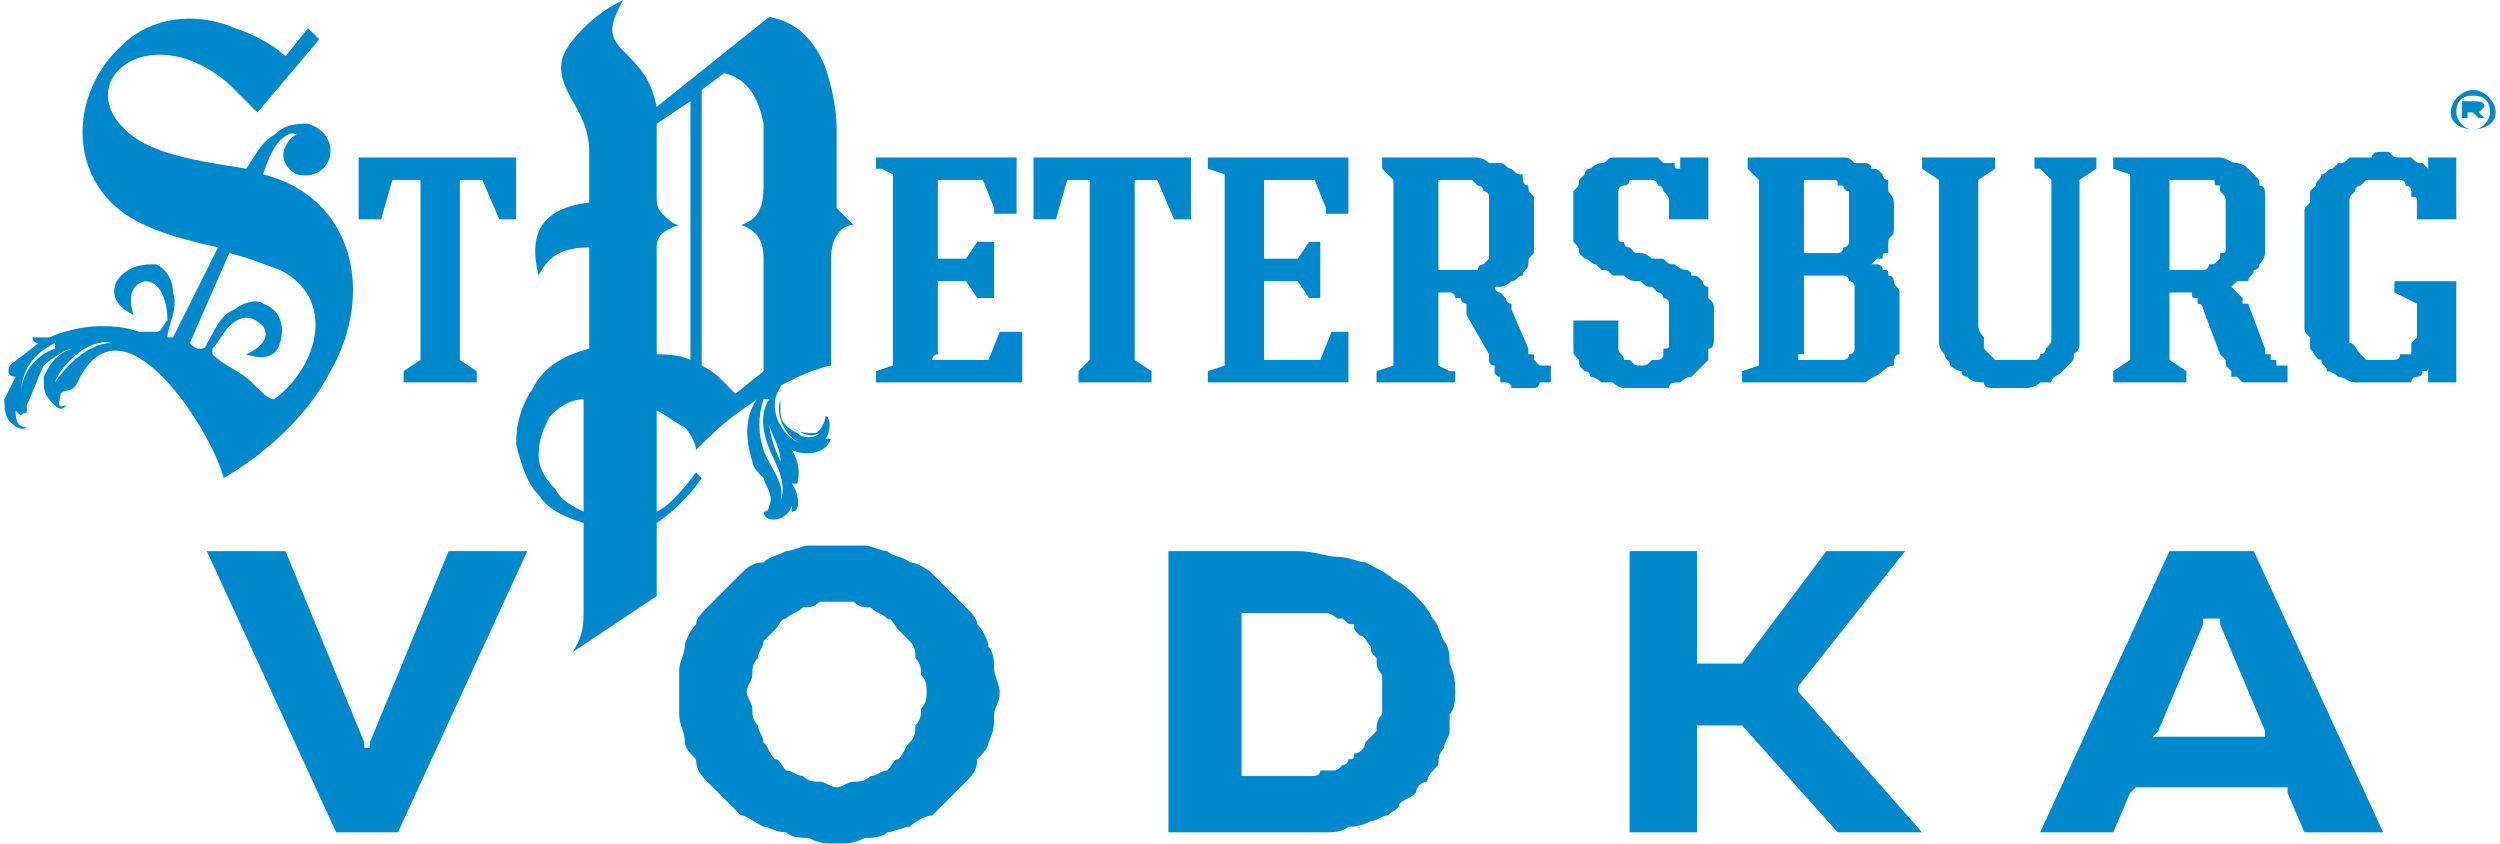 <?xml version="1.0" encoding="UTF-8"?>
<!DOCTYPE svg PUBLIC "-//W3C//DTD SVG 1.1//EN" "http://www.w3.org/Graphics/SVG/1.1/DTD/svg11.dtd">
<!-- Creator: CorelDRAW X7 -->
<svg xmlns="http://www.w3.org/2000/svg" xml:space="preserve" width="489px" height="165px" version="1.1" style="shape-rendering:geometricPrecision; text-rendering:geometricPrecision; image-rendering:optimizeQuality; fill-rule:evenodd; clip-rule:evenodd"
viewBox="0 0 443 150"
 xmlns:xlink="http://www.w3.org/1999/xlink">
 <defs>
  <style type="text/css">
   <![CDATA[
    .fil0 {fill:#0088CC}
   ]]>
  </style>
 </defs>
 <g id="Layer_x0020_1">
  <g id="_1266812819808">
   <path class="fil0" d="M79 98l-14 34 0 1 0 0 -1 0 0 0 0 -1 -14 -34 -14 0 23 50 11 0 23 -50 -14 0zm41 25c0,2 0,3 0,4 0,2 1,3 1,5 0,1 1,2 2,3 0,2 1,3 2,4 1,1 2,2 3,3 1,1 2,2 3,3 1,0 2,1 4,2 1,0 2,1 4,1 1,1 3,1 4,1 2,1 3,1 5,1 2,0 3,0 5,-1 1,0 3,0 4,-1 1,0 3,-1 4,-1 1,-1 3,-2 4,-2 1,-1 2,-2 3,-3 1,-1 2,-2 3,-3 1,-1 2,-2 2,-4 1,-1 2,-2 2,-3 1,-2 1,-3 1,-5 0,-1 1,-2 1,-4 0,-1 -1,-3 -1,-4 0,-1 0,-3 -1,-4 0,-1 -1,-3 -2,-4 0,-1 -1,-2 -2,-3 -1,-1 -2,-2 -3,-3 -1,-1 -2,-2 -3,-3 -1,-1 -3,-2 -4,-2 -1,-1 -3,-1 -4,-2 -1,0 -3,-1 -4,-1 -2,0 -3,0 -5,0 -2,0 -3,0 -5,0 -1,0 -3,1 -4,1 -2,1 -3,1 -4,2 -2,0 -3,1 -4,2 -1,1 -2,2 -3,3 -1,1 -2,2 -3,3 -1,1 -2,2 -2,3 -1,1 -2,3 -2,4 0,1 -1,3 -1,4 0,1 0,3 0,4zm12 0c0,-1 1,-2 1,-3 0,-1 0,-2 1,-3 0,-1 1,-2 1,-3 1,-1 1,-1 2,-2 1,-1 1,-2 2,-2 1,-1 2,-1 3,-2 1,0 2,0 3,-1 1,0 2,0 3,0 1,0 2,0 3,0 1,1 2,1 3,1 1,1 2,1 3,2 1,0 1,1 2,2 1,1 1,1 2,2 1,1 1,2 1,3 1,1 1,2 1,3 1,1 1,2 1,3 0,1 0,2 -1,3 0,1 0,2 -1,3 0,1 0,2 -1,3 -1,1 -1,2 -2,3 -1,0 -1,1 -2,2 -1,0 -2,1 -3,1 -1,1 -2,1 -3,1 -1,0 -2,1 -3,1 -1,0 -2,-1 -3,-1 -1,0 -2,0 -3,-1 -1,0 -2,-1 -3,-1 -1,-1 -1,-2 -2,-2 -1,-1 -1,-2 -2,-3 0,-1 -1,-2 -1,-3 -1,-1 -1,-2 -1,-3 0,-1 -1,-2 -1,-3zm98 25c2,0 3,0 5,0 1,0 3,0 4,-1 1,0 2,0 4,-1 1,0 2,-1 3,-1 1,-1 2,-1 2,-2 1,-1 2,-1 3,-2 0,-1 1,-2 2,-2 0,-1 1,-2 2,-3 0,-1 0,-2 1,-3 0,-1 1,-2 1,-3 0,-1 0,-2 0,-3 1,-1 1,-3 1,-4 0,-1 0,-3 -1,-5 0,-1 0,-3 -1,-4 -1,-2 -1,-3 -2,-4 -1,-2 -2,-3 -3,-4 -1,-1 -2,-2 -4,-3 -1,-1 -3,-2 -5,-3 -1,0 -3,-1 -5,-1 -2,0 -4,-1 -7,-1l-23 0 0 50 23 0zm-10 -11l0 -28 0 0 0 0 10 0c1,0 2,0 3,0 0,0 1,0 2,0 0,0 1,0 2,1 0,0 1,0 1,0 1,1 1,1 2,1 0,1 0,1 1,2 1,0 1,1 2,2 0,1 0,1 1,2 0,1 0,2 1,3 0,1 0,2 0,3 0,2 0,3 0,4 -1,1 -1,2 -1,3 -1,1 -1,1 -2,2 0,1 -1,2 -2,2 0,1 0,1 -1,1 0,1 -1,1 -1,1 -1,1 -1,1 -2,1 0,0 -1,0 -2,0 0,1 -1,1 -2,1 0,0 -1,0 -2,0l-10 0 0 0 0 -1zm81 -39l-12 0 0 50 12 0 0 -18 0 -1 1 0 7 0 0 0 0 0 17 19 15 0 -22 -25 0 0 0 -1 19 -24 -14 0 -15 20 0 0 0 0 -7 0 -1 0 0 -1 0 -19zm74 50l3 -7 1 -1 0 0 27 0 0 0 0 1 3 7 14 0 -23 -50 -15 0 -23 50 13 0zm17 -38l1 0 1 0 0 1 8 19 0 1 -1 0 -18 0 -1 0 1 -1 8 -19 0 -1 1 0z"/>
   <path class="fil0" d="M439 23c2,0 4,-1 4,-3 0,-2 -2,-4 -4,-4 -2,0 -4,2 -4,4 0,2 2,3 4,3zm0 0c-2,0 -3,-2 -3,-3 0,-2 1,-3 3,-3 2,0 3,1 3,3 0,1 -1,3 -3,3zm-1 -2l0 -1 1 0 1 1 1 0 -1 -1c0,0 1,-1 1,-1 0,-1 -1,-1 -2,-1l-2 0 0 3 1 0zm1 -2c1,0 1,0 1,0 0,0 0,0 -1,0l-1 0 0 0 1 0z"/>
   <g>
    <polygon class="fil0" points="88,39 85,32 81,32 81,64 84,66 84,66 84,66 84,68 84,68 84,68 80,68 75,68 71,68 71,68 71,68 71,66 71,66 71,66 74,64 74,32 69,32 67,39 67,39 67,39 64,39 63,39 63,38 63,28 63,28 64,28 91,28 91,28 91,28 91,38 91,39 91,39 88,39 88,39 "/>
    <path class="fil0" d="M181 59l0 9 -13 0 -13 0 0 0 0 0 0 -2 0 0 0 0 3 -1 0 -17 0 -17 -2 -1 -1 0 0 0 0 -2 0 0 1 0 8 0 8 0 7 0 1 0 0 0 0 9 0 1 -1 0 -3 0 0 0 0 -1 -2 -5 -8 0 0 7 0 7 5 0 2 -3 0 0 0 0 2 0 1 0 0 1 0 3 0 3 0 3 0 0 -1 0 -2 0 0 0 0 0 -2 -3 -5 0 0 6 0 7 0 0c0,0 0,0 0,0l0 0c-1,0 -1,1 -1,1l0 0c0,0 0,0 0,0 0,0 0,0 0,0l5 0 5 0 2 -5 0 0 0 0 3 0 1 0 0 0zm27 -20l-3 -7 -4 0 0 32 3 2 0 0 0 0 0 2 0 0 0 0 -5 0 -4 0 -4 0 0 0 0 0 0 -2 0 0 0 0 2 -2 0 -32 -4 0 -2 7 0 0 0 0 -4 0 0 0 0 -1 0 -10 0 0 1 0 27 0 0 0 0 0 0 10 0 1 0 0 -3 0 0 0 0 0zm31 20l0 9 0 0 0 0 -12 0 -13 0 0 0 0 0 0 -2 0 0 0 0 3 -1 0 -17 0 -17 -3 -1 0 0 0 0 0 -2 0 0 0 0 16 0 8 0 1 0 0 0 0 9 0 1 -1 0 -3 0 0 0 0 -1 -2 -5 -9 0 0 7 0 7 6 0 2 -3 0 0 0 0 2 0 0 0 0 1 0 3 0 3 0 3 0 0 0 0 -2 0 0 0 0 0 -2 -3 -6 0 0 6 0 7 0 0c0,0 0,0 0,0l0 0c0,0 0,1 0,1l0 0c0,0 0,0 -1,0 0,0 0,0 0,0l5 0 6 0 2 -5 0 0 0 0 3 0 0 0 0 0zm22 -27c-1,0 -2,0 -2,0l-4 0 0 4 0 4 0 4 0 4 3 0c1,0 2,0 2,0 1,0 1,0 2,0l0 0c0,-1 1,-1 1,-1 0,0 1,-1 1,-1l0 0c0,-1 0,-1 0,-2 0,0 0,-1 0,-1l0 0 0 -5 0 0c0,-1 0,-2 0,-2 0,-1 0,-1 0,-1 0,-1 -1,-1 -1,-1l0 0c0,-1 -1,-1 -1,-1 0,0 -1,-1 -1,-1l0 0zm3 32l0 -1 0 0 -4 -7 0 0c0,-1 0,-1 0,-2 0,0 -1,0 -1,-1 0,0 0,0 -1,0 0,0 0,-1 -1,-1l0 0c0,0 -1,0 -1,0 0,0 -1,0 -1,0l0 3 0 3 0 4 0 3 2 1 1 0 0 0 0 2 0 0 -1 0 -4 0 -4 0 -4 0 -1 0 0 0 0 -2 0 0 0 0 3 -1 0 -17 0 -16 -2 -2 0 0 0 0 0 -2 0 0 0 0 14 0 0 0c0,0 1,0 2,0 1,0 2,0 3,1 0,0 1,0 2,0 1,0 1,1 2,1l0 0c1,1 1,1 2,1 0,1 0,2 1,2 0,1 0,1 1,2 0,1 0,2 0,3l0 0 0 5 0 0c0,1 0,1 0,2 -1,1 -1,1 -1,2 0,1 -1,1 -1,2l0 0c-1,0 -1,1 -2,1l0 0c0,0 -1,1 -2,1 0,0 -1,0 -1,0 0,0 0,0 0,0 0,1 1,1 1,1l0 0c0,0 0,0 1,1 0,0 0,0 0,0l0 0c0,0 0,1 1,1l0 0c0,0 0,0 0,1l0 0 3 7 0 0c0,0 0,0 0,1 0,0 1,0 1,0l0 0c0,0 0,1 0,1l0 0c0,0 0,0 0,0l0 0c1,1 1,1 1,1 0,0 0,0 0,0l0 0c1,0 1,0 1,0 0,0 0,0 1,0l0 0 0 0 0 3 0 0 0 0c0,0 -1,0 -1,0 0,0 0,0 -1,0l0 0c0,0 0,1 -1,1 0,0 0,0 0,0l0 0c-1,0 -1,0 -1,0 -1,0 -1,0 -1,0l0 0c-1,0 -1,0 -2,0 0,0 0,-1 -1,-1 0,0 0,0 -1,0l0 0c0,-1 0,-1 0,-1l0 0c-1,0 -1,-1 -1,-1 0,0 0,-1 0,-1l0 0c-1,0 -1,-1 -1,-1zm23 -7l0 3 0 0c0,1 0,2 0,2 0,1 1,1 1,2l0 0c0,0 1,0 1,0 1,1 1,1 2,1 1,0 1,0 2,-1 0,0 1,0 1,0l0 0c0,0 1,0 1,-1 0,0 0,0 0,-1l0 0c1,0 1,0 1,-1 0,0 0,0 0,-1l0 -5 0 0c0,0 0,-1 0,-1 0,-1 -1,-1 -1,-1 0,-1 -1,-1 -1,-1 0,0 -1,-1 -1,-1 -1,0 -1,0 -2,-1 0,0 -1,0 -1,0l0 0c-1,0 -2,-1 -2,-1 -1,0 -1,0 -2,0l0 0c-1,-1 -1,-1 -2,-1 0,0 -1,-1 -1,-1l0 0c-1,0 -1,-1 -2,-1 0,0 -1,-1 -1,-1l0 0c0,-1 0,-1 -1,-2 0,-1 0,-1 0,-2l0 0 0 -5 0 0c0,-1 0,-1 0,-2 1,-1 1,-1 1,-2 0,0 1,-1 1,-1 0,-1 1,-1 1,-1 1,-1 2,-1 2,-1 1,0 1,-1 2,-1l0 0c1,0 1,0 2,0 1,0 1,0 2,0l0 0c1,0 2,0 3,0 0,0 1,0 1,0 0,0 1,1 1,1 1,0 1,0 2,0 0,1 0,1 1,1l0 -2 0 0 0 0 5 0 0 0 0 0 0 6 0 5 0 0 0 0 -7 0 0 0 0 0 0 -3 0 0c0,-1 0,-1 -1,-2 0,0 0,-1 -1,-1 0,0 0,-1 -1,-1 -1,0 -1,0 -2,0l0 0c-1,0 -1,0 -2,0 0,1 -1,1 -1,1l0 0c-1,0 -1,1 -1,1l0 0c0,1 0,1 0,2l0 5 0 0c0,0 0,1 0,1 0,1 0,1 1,1 0,0 0,1 1,1 0,0 0,0 1,1 0,0 1,0 1,0 1,0 2,1 2,1l0 0c1,0 1,0 2,0 1,1 1,1 2,1l0 0c0,0 1,1 2,1 0,0 1,0 1,1l0 0c1,0 1,0 2,1l0 0c0,0 0,1 1,1l0 0c0,1 0,1 0,2 1,1 1,1 1,2l0 0 0 5 0 0c0,1 0,2 -1,2 0,1 0,2 0,2l0 0c-1,1 -1,1 -2,2 0,0 -1,1 -1,1l0 0c-1,0 -2,1 -2,1 -1,0 -2,0 -2,1l0 0c-1,0 -2,0 -3,0 -1,0 -1,0 -2,0 -1,0 -2,0 -3,0 0,0 -1,0 -2,-1 0,0 -1,0 -2,0 0,0 -1,-1 -2,-1 0,-1 -1,-1 -1,-1 -1,-1 -1,-1 -1,-2l0 0c-1,-1 -1,-1 -1,-2 0,0 0,-1 0,-2l0 0 0 -3 0 0 0 0 7 0 1 0 0 0zm50 -5c0,0 0,1 0,1l0 0 0 7c0,1 0,2 0,3 -1,0 -1,1 -1,2 -1,0 -2,1 -2,1 -1,1 -2,1 -3,2 -1,0 -2,0 -3,0 -1,0 -2,0 -3,0l0 0 -15 0 -1 0 0 0 0 -2 0 0 0 0 3 -1 0 -17 0 -16 -2 -2 0 0 0 0 0 -2 0 0 0 0 15 0 0 0c0,0 1,0 2,0 1,0 1,0 2,1l0 0c1,0 1,0 2,0 0,0 1,0 1,1l0 0c1,0 1,0 2,1l0 0c0,0 0,1 1,1l0 0c0,1 0,1 0,2 0,0 1,1 1,2l0 0 0 5c0,1 -1,1 -1,2 0,0 0,0 0,1 0,0 0,0 0,1l0 0c-1,0 -1,0 -1,1l0 0c-1,0 -1,0 -1,0l0 0c0,0 -1,1 -1,1 1,0 1,0 1,0 1,0 1,1 1,1l0 0c1,0 1,0 1,1 1,0 1,1 1,1l0 0c0,1 1,1 1,2zm-18 12c0,0 0,0 0,0l6 0 0 0c0,0 1,0 2,0 0,0 1,0 1,-1l0 0c1,0 1,-1 1,-1 0,-1 0,-1 0,-2l0 0 0 -7 0 0c0,0 0,-1 0,-1 0,0 0,-1 0,-1l0 0c0,-1 -1,-1 -1,-1 0,0 0,-1 -1,-1 0,0 -1,0 -1,0 -1,0 -1,0 -2,0l-4 0 0 4 0 5 0 5 0 0c0,0 0,0 -1,0 0,0 0,1 0,1 0,0 0,0 0,0zm3 -19l2 0 0 0c1,0 1,0 2,0 0,0 1,0 1,-1l0 0c0,0 1,0 1,-1 0,0 0,-1 0,-2l0 0 0 -5c0,-1 0,-1 0,-1 0,-1 0,-1 0,-1l0 0c-1,0 -1,-1 -1,-1 0,0 0,0 -1,0 0,-1 0,-1 -1,-1 0,0 0,0 -1,0l0 0 -4 0 0 4 0 5 0 4 1 0 1 0zm34 19c0,0 1,0 2,0l0 0c0,0 1,0 2,0 0,0 1,0 1,0l0 0c1,0 1,-1 1,-1 1,0 1,-1 1,-1l0 0c1,-1 1,-1 1,-2 0,-1 0,-1 0,-2l0 -26 -2 -2 -1 0 0 0 0 -2 0 0 1 0 10 0 0 0 0 0 0 2 0 0 0 0 -3 2 0 26 0 0c0,1 0,2 0,3 0,1 0,1 -1,2l0 0c0,1 0,1 -1,2 0,0 -1,1 -1,1 -1,1 -2,1 -2,2 -1,0 -2,0 -2,0l0 0c-1,1 -2,1 -3,1 -1,0 -1,0 -2,0l0 0c-1,0 -2,0 -3,0 -1,0 -2,0 -2,-1 -1,0 -2,0 -3,-1 0,0 -1,0 -1,-1 -1,0 -2,-1 -2,-1l0 0c0,-1 -1,-1 -1,-2 -1,-1 -1,-2 -1,-2 0,-1 0,-2 0,-3l0 0 0 -26 -3 -2 0 0 0 0 0 -2 0 0 0 0 13 0 0 0 0 0 0 2 0 0 0 0 -3 2 0 26c0,1 1,2 1,2 0,1 0,1 0,2l0 0c0,0 1,1 1,1l0 0c0,0 1,1 1,1 1,0 1,0 2,0zm35 -32c0,0 -1,0 -2,0l-4 0 0 4 0 4 0 4 0 4 4 0c1,0 1,0 2,0 1,0 1,-1 1,-1l0 0c1,0 1,0 2,-1 0,0 0,0 0,-1l0 0c1,0 1,0 1,-1 0,0 0,-1 0,-2l0 0 0 -5 0 0c0,0 0,-1 0,-1 0,-1 0,-1 -1,-2 0,0 0,-1 0,-1l0 0c-1,0 -1,0 -1,-1 -1,0 -1,0 -2,0l0 0zm4 32l-1 -1 0 0 -3 -8 0 0c0,0 0,-1 -1,-1 0,0 0,-1 0,-1 -1,0 -1,0 -1,-1 0,0 -1,0 -1,0l0 0c0,0 -1,0 -1,0 -1,0 -1,0 -2,0l0 2 0 4 0 3 0 3 3 2 0 0 0 0 0 2 0 0 0 0 -4 0 -5 0 -4 0 0 0 0 0 0 -2 0 0 0 0 3 -2 0 -16 0 -17 -3 -1 0 0 0 0 0 -2 0 0 1 0 13 0 0 0c1,0 2,0 3,0 1,0 1,0 2,0 1,0 2,1 3,1 0,0 1,0 2,1l0 0c0,0 1,1 1,1 1,1 1,1 1,2 1,0 1,1 1,2 0,1 0,1 0,2l0 0 0 5 0 0c0,1 0,2 0,3 0,0 0,1 -1,2 0,0 0,1 -1,1l0 0c0,1 -1,1 -1,2l0 0c-1,0 -1,0 -2,0 -1,1 -1,1 -1,1 0,0 0,0 0,0 0,0 0,0 1,1l0 0c0,0 0,0 0,0 0,0 1,1 1,1l0 0c0,0 0,0 0,1l0 0c0,0 0,0 1,0l0 0 3 8 0 0c0,0 0,0 0,0 0,0 0,1 0,1l0 0c0,0 1,0 1,0l0 0c0,1 0,1 0,1l0 0c0,0 0,0 1,0 0,1 0,1 0,1l0 0c0,0 0,0 1,0 0,0 0,0 0,0l1 0 0 0 0 2 0 0 0 1c-1,0 -1,0 -1,0 -1,0 -1,0 -1,0l0 0c0,0 -1,0 -1,0 0,0 -1,0 -1,0l0 0c0,0 0,0 -1,0 0,0 0,0 0,0l0 0c-1,0 -2,0 -2,0 0,0 -1,0 -1,0 0,0 -1,-1 -1,-1l0 0c0,0 -1,0 -1,0l0 0c0,-1 0,-1 0,-1 -1,-1 -1,-1 -1,-1l0 0c0,-1 0,-1 0,-1zm22 -28c0,1 0,1 0,2l0 0 0 10 0 10 0 0c0,1 0,2 0,3 1,0 1,1 2,2 0,0 1,1 1,1 1,0 2,0 3,0 1,0 1,0 2,0 0,0 1,0 1,-1l0 0c1,0 1,0 2,0 0,-1 0,-1 0,-2l0 0c0,0 1,-1 1,-1 0,-1 0,-1 0,-2l0 0 0 -4 -4 -2 0 0 0 0 0 -2 0 0 0 0 11 0 0 0 0 0 0 18 0 0 0 0 -4 0 0 0 -1 0 0 -3c0,1 0,1 -1,1 0,0 0,1 -1,1 0,0 -1,0 -1,1l0 0c-1,0 -1,0 -2,0 0,0 -1,0 -1,0 -1,0 -1,0 -2,0 -1,0 -2,0 -3,0 -1,0 -2,0 -2,0l0 0c-1,0 -2,-1 -3,-1l0 0c0,0 -1,-1 -2,-1l0 0c0,-1 -1,-1 -1,-2 -1,0 -1,-1 -2,-2 0,0 0,-1 0,-2 -1,-1 -1,-1 -1,-2l0 0 0 -10 0 -10 0 0c0,-1 0,-1 1,-2l0 0c0,-1 0,-1 0,-2 0,0 1,-1 1,-1 0,-1 1,-1 1,-2l0 0c1,0 1,-1 2,-1 0,0 1,-1 1,-1l0 0c1,0 1,0 2,-1 1,0 1,0 2,0l0 0c0,0 1,0 2,0 0,-1 1,-1 2,-1l0 0c0,0 1,0 1,0 1,1 1,1 2,1 0,0 1,0 1,0 1,0 1,0 1,0l0 0c1,1 1,1 2,1 0,0 0,0 1,1l0 -2 0 0 0 0 5 0 0 0 0 0 0 11 0 0 0 0 -7 0 0 0 0 0 0 -3 0 0c0,-1 0,-1 -1,-1 0,-1 0,-1 0,-1l0 0c0,-1 -1,-1 -1,-1 0,-1 -1,-1 -1,-1l0 0c-1,0 -1,0 -2,0 0,0 -1,0 -1,0l0 0c-1,0 -1,0 -2,0 0,0 -1,0 -1,0 -1,1 -1,1 -1,1 -1,0 -1,1 -1,1l0 0c-1,1 -1,1 -1,2z"/>
    <path class="fil0" d="M19 36c4,4 10,6 19,8l0 0 -8 16c0,0 -1,0 -1,0 0,-2 2,-5 1,-8l0 0c0,-2 -1,-4 -3,-5l0 0c-2,0 -5,0 -7,3l0 0c-2,4 3,6 3,6l0 0c0,0 -2,-5 2,-6l0 0c3,0 4,4 4,7 -1,1 -1,2 -2,2l0 0c-1,0 -2,0 -3,0 -3,-1 -5,-1 -7,-1l0 0c-3,0 -7,1 -9,2l0 0c-1,0 -2,0 -2,0l0 0c-1,0 -2,0 -1,0l0 0c0,1 1,1 1,1l0 0c-1,1 -4,3 -5,4l0 0c-1,2 1,2 1,2l0 0c0,0 -1,2 -2,4l0 0c0,1 0,3 1,4l0 0c2,2 3,1 3,1l0 0c-2,0 -2,-2 -2,-3l0 0c0,0 1,1 1,1l0 0c0,-1 1,0 1,-1l0 0c0,0 0,-1 0,-1l0 0c1,-2 2,-5 3,-7l0 0c1,-1 4,-3 5,-3l0 0c-3,1 -4,3 -5,5l0 0c0,2 0,3 1,4l0 0c0,0 2,3 3,1l0 0c-2,1 -1,-1 -1,-2l0 0c1,-1 2,0 3,-2l0 0c8,-17 24,9 26,17 7,-4 15,-11 19,-19 8,-14 4,-31 -12,-35l0 0c1,-3 2,-5 3,-6l0 0c2,-2 3,-1 3,-1l0 0c0,0 -1,0 -2,2l0 0c-1,2 0,4 2,5l0 0c4,1 6,-2 6,-4l0 0c0,-2 -1,-4 -4,-5l0 0c-2,0 -4,0 -6,2l0 0c-2,1 -3,3 -5,6l0 0c-6,-1 -14,-2 -19,-5l0 0c-14,-9 1,-23 16,-10l0 0c2,2 5,5 5,5l0 0 11 -13 -2 -2 -4 5c0,0 -3,-3 -9,-5 -7,-3 -15,-2 -20,3 -8,7 -10,20 -2,28zm25 32c-2,-2 -5,-3 -7,-5 0,0 0,-1 0,-1l0 0c1,-1 2,-3 3,-4l0 0c2,-2 4,-2 6,0l0 0c2,3 -3,5 -3,5l0 0c0,0 5,2 6,-2l0 0c1,-3 0,-6 -3,-7l0 0c-1,-1 -4,0 -5,1l0 0c-3,1 -4,5 -5,6l0 0c0,0 0,1 -1,1l0 0c-1,0 -1,0 -2,-1l7 -16c4,1 6,2 9,3 10,5 7,17 -1,23l0 0c-1,0 -2,-1 -4,-3zm-35 0c1,-3 6,-8 10,-7l0 0 0 0c-4,0 -8,4 -10,7l0 0c0,0 0,0 0,0l0 0c0,0 0,0 0,0zm-6 2c0,-4 2,-7 6,-9l0 0c0,0 0,1 0,1l0 0c-3,1 -6,4 -6,8l0 0c0,0 0,0 0,0l0 0c0,0 0,0 0,0z"/>
    <g>
     <path class="fil0" d="M103 5c-3,3 -4,5 -4,7l0 0c0,5 5,8 5,15l0 0 0 9c-8,1 -11,5 -9,13l0 0c2,-4 5,-5 9,-5l0 0 0 18c-4,1 -8,3 -10,7l0 0c-2,3 -3,6 -3,10l0 0c1,4 2,7 4,9l0 0c2,3 5,4 8,5l0 0 0 15c0,3 0,5 -2,8l15 -10 0 -13c3,-2 6,-5 8,-8l0 0 -1 -1c-3,4 -5,6 -7,7l0 0 0 -18c2,1 3,2 5,3l0 0c1,1 2,3 2,4l0 0c2,-2 5,-5 8,-7 4,-3 11,-7 16,-8l0 0 0 -19c0,-4 2,-6 4,-6l0 0c-1,-1 -2,-2 -3,-3l0 0c0,0 0,-2 0,-4l0 0c0,-1 0,-4 0,-10 0,-4 -1,-8 -2,-11l0 0c-2,-5 -5,-8 -10,-9l0 0 -20 16c-1,-5 -3,-7 -6,-10l0 0c-3,-3 -2,-5 0,-9l0 0c-4,2 -6,4 -7,5zm24 62c0,0 -1,-1 -3,-2l0 0 0 -49 4 -3c4,1 6,4 7,9l0 0c0,1 0,4 0,11l0 0c0,4 -1,6 -4,7l0 0c3,1 4,3 4,6l0 0 0 20 -5 4c0,0 -2,-2 -3,-3zm-11 -4l0 -19c0,-2 1,-3 4,-4l0 0c-1,0 -2,-1 -3,-2l0 0c-1,-1 -1,-2 -1,-3l0 0 0 -13 6 -4 0 46c-2,-1 -5,-1 -6,-1zm-18 24c-2,-2 -3,-4 -3,-6l0 0c0,-3 1,-5 2,-7l0 0c2,-2 4,-3 6,-3l0 0 0 0 0 20c-2,-1 -4,-2 -5,-4z"/>
     <path class="fil0" d="M133 82l0 0c0,1 1,2 2,3l0 0c0,1 2,3 1,5l0 0c0,0 0,1 -1,1l0 0c0,2 4,2 5,-1l0 0c0,1 0,1 0,1l0 0c2,0 1,-4 0,-5l0 0c0,0 1,0 1,0l0 0c0,0 1,-3 -1,-6l0 0c2,1 6,1 7,-2l0 0c0,0 0,0 -1,0l0 0c1,-1 1,-4 0,-4l0 0c0,1 -1,3 -2,3l0 0c-1,0 -3,0 -4,-1l0 0c2,1 3,2 5,1l0 0c0,0 0,0 0,0l0 0c-1,1 -3,1 -4,0l0 0c-2,-1 -3,-2 -3,-4l0 0c0,-1 0,-1 0,-2l0 0c0,0 0,0 0,0l0 0c-1,3 1,7 4,8l0 0c0,0 0,0 0,0l0 0c-3,-1 -5,-4 -5,-7l0 0c0,-2 1,-3 2,-5l0 0c-7,3 -8,9 -6,15zm5 7c1,-3 -2,-6 -3,-9l0 0c-1,-3 -1,-6 0,-9l0 0c0,0 0,0 0,0l0 0c0,0 1,0 1,0l0 0c-2,3 -1,7 1,11l0 0c1,2 2,5 1,7l0 0c0,0 0,0 0,0l0 0c0,0 0,0 0,0zm0 -7c-1,-2 -2,-5 -2,-7l0 0c0,0 0,0 0,0l0 0c0,2 2,4 2,7l0 0c0,0 0,0 0,0l0 0c0,0 0,0 0,0z"/>
    </g>
   </g>
  </g>
 </g>
</svg>

